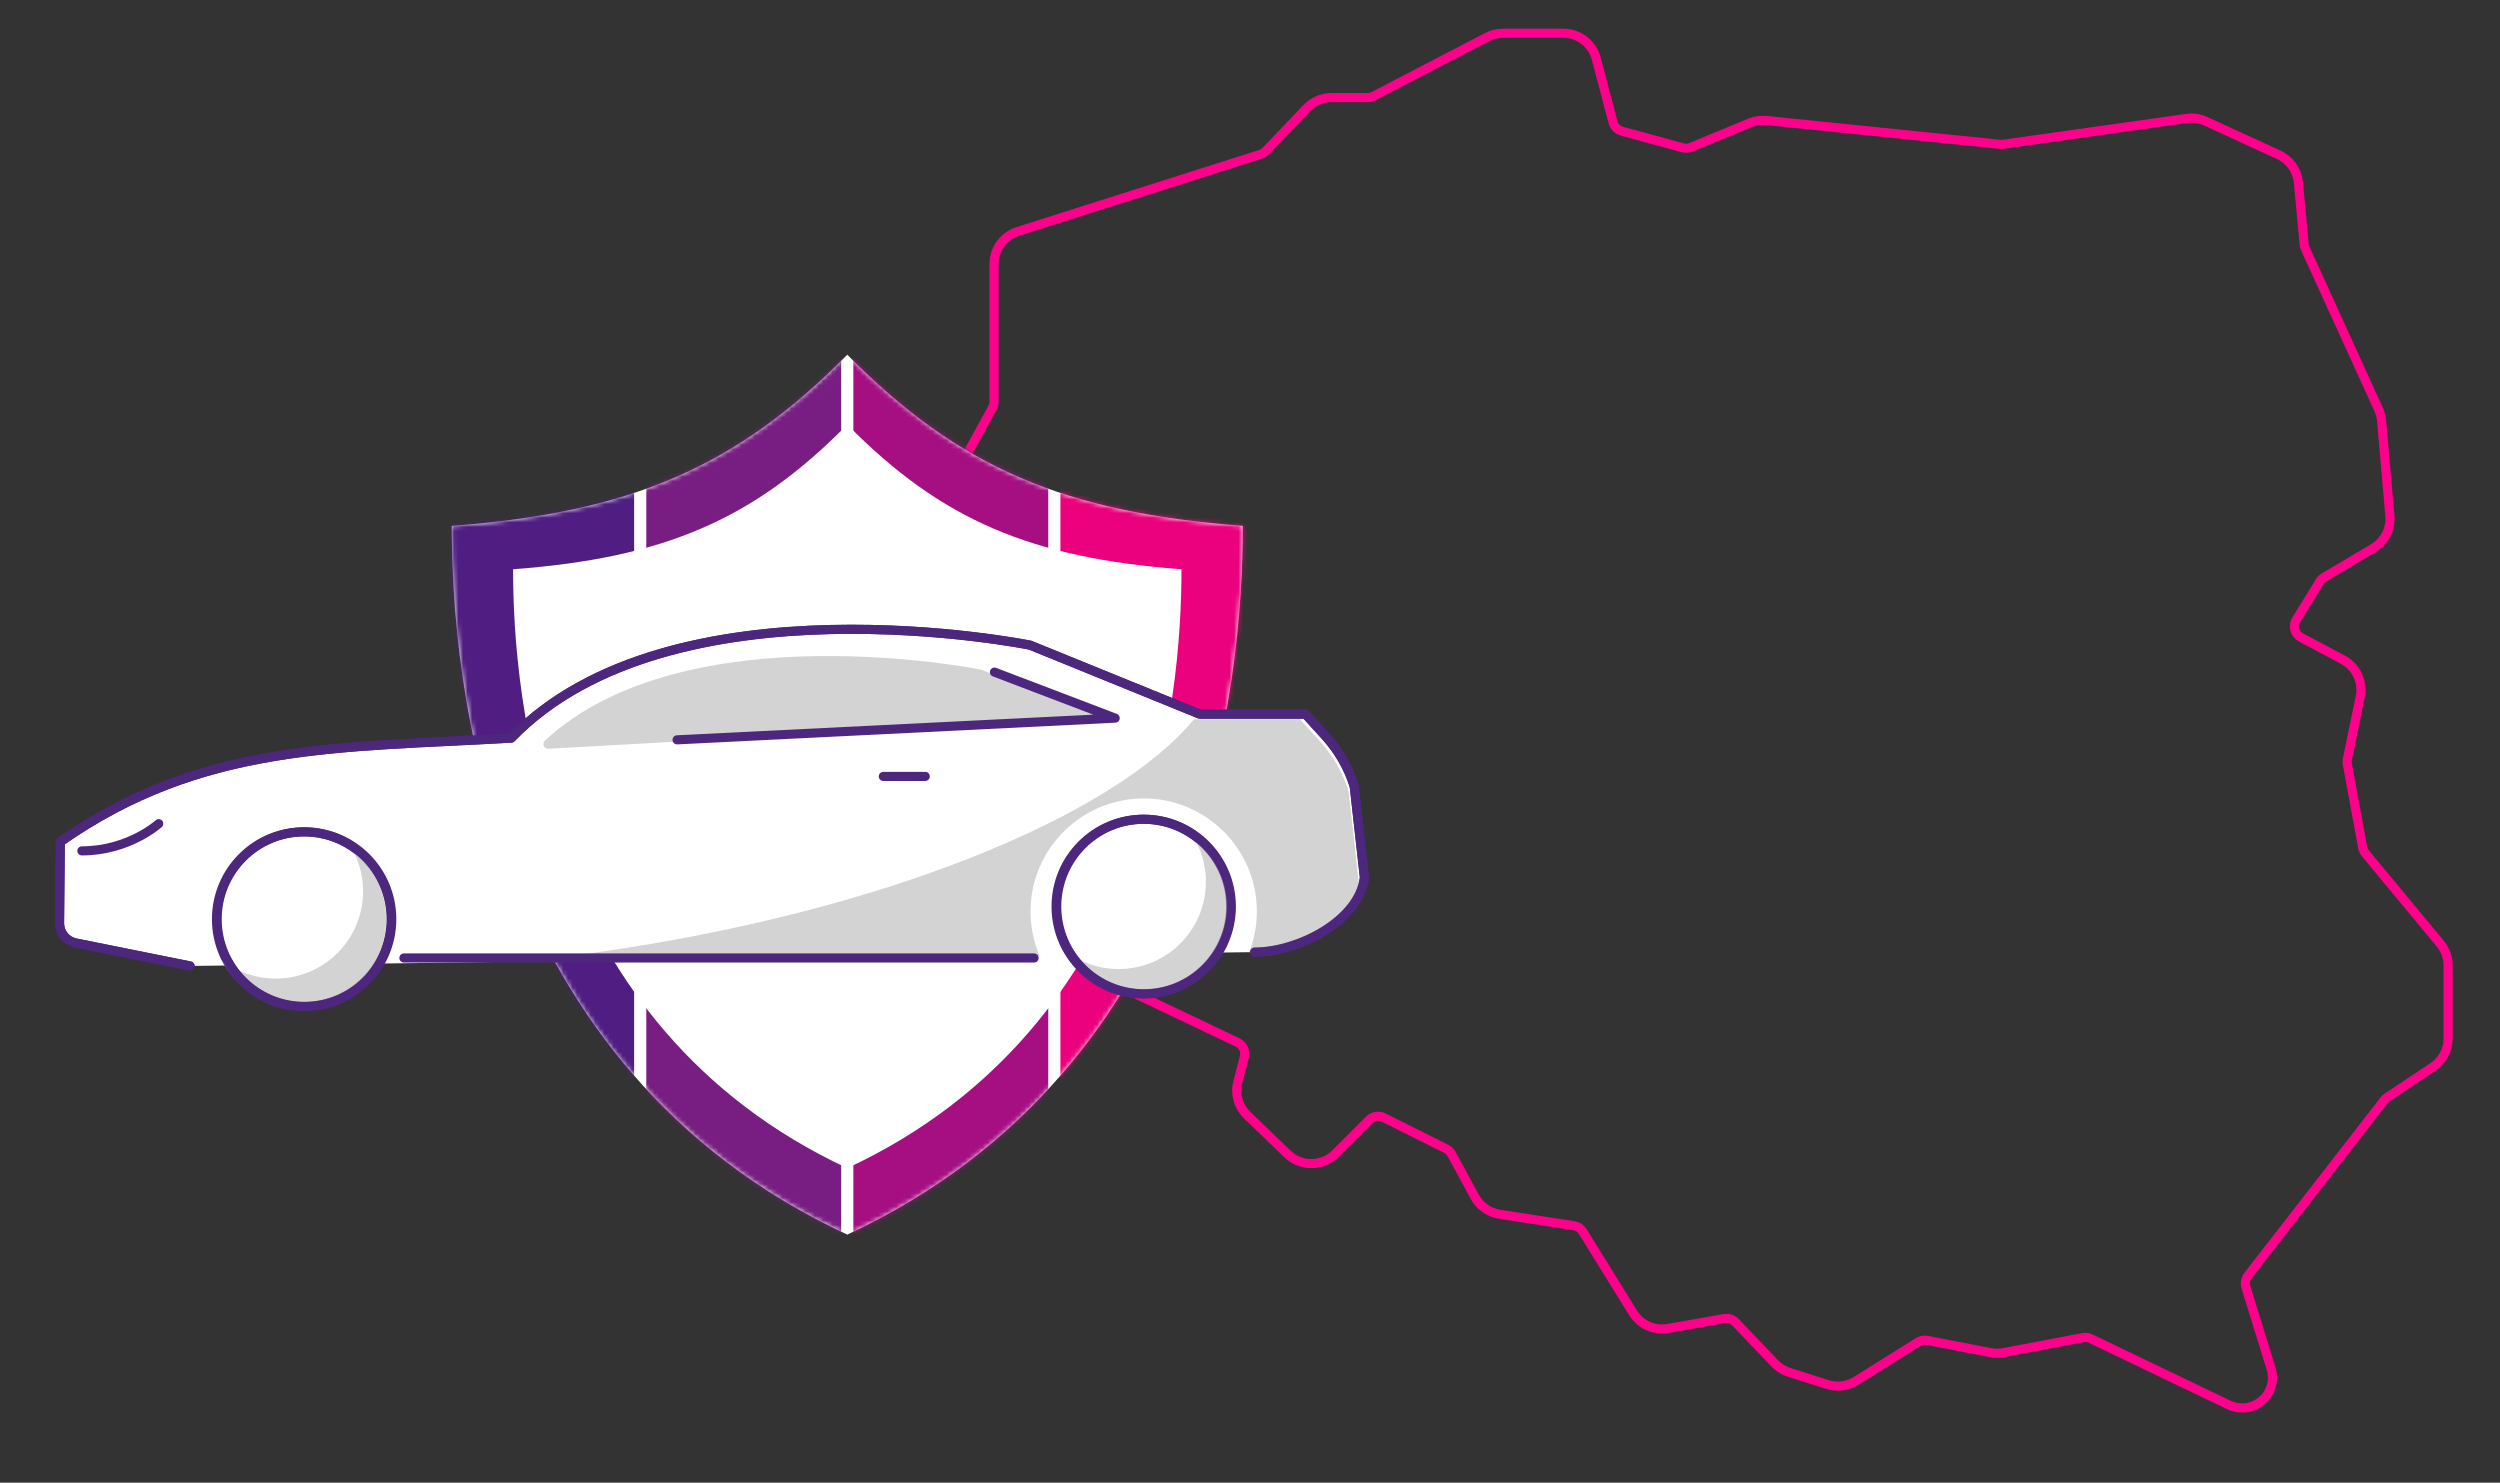 <svg width="548" height="325" viewBox="0 0 548 325" fill="none" xmlns="http://www.w3.org/2000/svg">
<rect x="0" y="0" width="548" height="325" fill="#333333" stroke="none"/>
<path d="M491.459 308.63C490.477 308.63 489.489 308.406 488.549 307.957L458.287 293.43C457.753 293.173 457.16 293.099 456.578 293.205L439.13 296.505C438.201 296.681 437.251 296.681 436.316 296.5L422.445 293.814C421.756 293.68 421.052 293.814 420.459 294.182L406.823 302.704C404.954 303.868 402.685 304.156 400.587 303.489L392.161 300.808C390.971 300.429 389.882 299.751 389.017 298.843L380.426 289.842C379.785 289.174 378.862 288.87 377.954 289.03L365.631 291.203C362.598 291.742 359.592 290.392 357.969 287.775L346.939 269.953C346.512 269.265 345.812 268.8 345.011 268.677L328.705 266.168C326.404 265.815 324.37 264.379 323.265 262.334L318.193 252.975C317.92 252.473 317.509 252.078 317.002 251.821L303.307 244.971C302.245 244.437 300.963 244.646 300.125 245.489L292.73 252.884C289.868 255.746 285.165 255.794 282.249 252.985L273.386 244.448C271.438 242.574 270.653 239.782 271.336 237.171L272.767 231.693C273.098 230.417 272.479 229.077 271.283 228.511L241.981 214.559C241.613 214.383 241.202 214.293 240.796 214.293H232.595C230.198 214.293 228.009 213.187 226.583 211.265C225.158 209.343 224.741 206.924 225.435 204.634L230.406 188.307C230.62 187.607 230.55 186.871 230.209 186.225L221.041 168.766C219.899 166.592 219.899 164.003 221.031 161.825L225.067 154.093C225.483 153.298 225.483 152.342 225.067 151.547L220.166 142.123C219.301 140.457 219.092 138.541 219.578 136.725L222.211 126.944C222.429 126.127 222.269 125.267 221.762 124.584L211.1 110.227C209.359 107.888 209.146 104.722 210.544 102.165L217.555 89.383C217.779 88.977 217.896 88.518 217.896 88.059V57.866C217.896 54.593 219.995 51.726 223.113 50.733L276.323 33.824C276.761 33.685 277.161 33.434 277.482 33.097L286.451 23.701C287.856 22.227 289.831 21.383 291.865 21.383H299.81C300.253 21.383 300.691 21.277 301.081 21.074L325.977 8.126C327.04 7.576 328.23 7.283 329.432 7.283H342.673C346.068 7.283 349.048 9.578 349.907 12.862L353.575 26.797C353.826 27.748 354.568 28.495 355.513 28.757L368.872 32.398C369.459 32.558 370.089 32.516 370.65 32.286L383.571 26.941C384.713 26.472 385.963 26.29 387.191 26.413L438.436 31.64C438.655 31.661 438.879 31.656 439.098 31.629L479.296 25.959C480.717 25.762 482.158 25.97 483.466 26.568L499.484 33.925C501.902 35.036 503.563 37.374 503.809 40.028L505.079 53.578C505.106 53.888 505.186 54.182 505.314 54.465L521.401 89.757C521.753 90.536 521.972 91.358 522.047 92.213L523.862 113.078C524.108 115.924 522.682 118.706 520.221 120.163L509.436 126.554C509.052 126.778 508.726 127.104 508.496 127.483L503.339 135.86C502.933 136.517 502.826 137.286 503.029 138.028C503.232 138.77 503.718 139.379 504.396 139.737L513.547 144.6C516.462 146.149 518.032 149.486 517.365 152.721L514.546 166.427C514.476 166.774 514.471 167.132 514.535 167.484L517.909 185.797C517.995 186.262 518.198 186.694 518.497 187.057L534.904 206.844C536.014 208.185 536.628 209.882 536.628 211.623V227.646C536.628 230.155 535.384 232.483 533.297 233.871L523.254 240.567C523.008 240.732 522.789 240.935 522.608 241.17L492.756 279.622C492.207 280.333 492.036 281.267 492.303 282.127L497.823 299.981C498.619 302.554 497.845 305.245 495.805 307.002C494.556 308.08 493.029 308.635 491.475 308.635L491.459 308.63Z" stroke="#FF008C" stroke-width="2" stroke-linecap="round" stroke-linejoin="round"/>
<path d="M185.723 77.749C161.285 102.56 137.964 112.341 99.025 115.272C99.025 148.589 106.367 233.636 185.723 270.626C265.079 233.636 272.42 148.589 272.42 115.272C233.481 112.341 210.165 102.56 185.723 77.749Z" fill="white"/>
<mask id="mask0_1788_3423" style="mask-type:luminance" maskUnits="userSpaceOnUse" x="99" y="77" width="174" height="194">
<path d="M185.723 77.749C161.285 102.56 137.964 112.341 99.025 115.272C99.025 148.589 106.367 233.636 185.723 270.626C265.079 233.636 272.42 148.589 272.42 115.272C233.481 112.341 210.165 102.56 185.723 77.749Z" fill="white"/>
</mask>
<g mask="url(#mask0_1788_3423)">
<path d="M184.388 75.357H141.669V274.86H184.388V75.357Z" fill="#781E82"/>
<path d="M229.776 75.357H187.057V274.86H229.776V75.357Z" fill="#A50F82"/>
<path d="M139 75.357H96.281V274.86H139V75.357Z" fill="#501E82"/>
<path d="M275.164 75.357H232.446V274.86H275.164V75.357Z" fill="#EB007D"/>
</g>
<path d="M185.723 93.072C165.071 114.039 145.369 122.304 112.464 124.782C112.464 152.935 118.668 224.805 185.723 256.061C252.783 224.805 258.981 152.935 258.981 124.782C226.076 122.304 206.375 114.039 185.723 93.072Z" fill="white"/>
<path d="M275.015 208.702C284.566 208.702 297.952 201.836 299.078 192.354L296.847 172.353C295.576 168.28 293.429 164.532 290.557 161.371L286.168 156.544H262.986L225.804 141.418C225.804 141.418 147.067 125.492 112.074 161.793C74.017 163.982 44.192 162.807 13.22 184.537L13.054 202.327C13.038 204.372 14.421 206.161 16.402 206.657L41.656 211.74" fill="white"/>
<path d="M275.015 208.702C284.567 208.702 297.952 201.836 299.078 192.354L296.847 172.353C295.576 168.28 293.429 164.532 290.557 161.371L286.168 156.544H262.986L225.804 141.418C225.804 141.418 147.067 125.492 112.074 161.793C74.017 163.982 44.192 162.807 13.22 184.537L13.054 202.327C13.038 204.372 14.421 206.161 16.402 206.657L41.656 211.74" stroke="#4D267D" stroke-width="2" stroke-linecap="round" stroke-linejoin="round"/>
<path d="M250.631 217.848C261.199 217.848 269.766 209.281 269.766 198.713C269.766 188.145 261.199 179.577 250.631 179.577C240.063 179.577 231.495 188.145 231.495 198.713C231.495 209.281 240.063 217.848 250.631 217.848Z" fill="white" stroke="#4D267D" stroke-width="2" stroke-linecap="round" stroke-linejoin="round"/>
<path opacity="0.65" d="M245.201 212.413C255.772 212.413 264.336 203.844 264.336 193.278C264.336 190.079 263.541 187.074 262.158 184.425C266.558 187.933 269.387 193.326 269.387 199.391C269.387 209.962 260.818 218.527 250.252 218.527C242.878 218.527 236.493 214.351 233.295 208.243C236.562 210.849 240.695 212.413 245.201 212.413Z" fill="#BCBBBB"/>
<path d="M66.595 220.614C77.164 220.614 85.731 212.047 85.731 201.479C85.731 190.91 77.164 182.343 66.595 182.343C56.027 182.343 47.46 190.91 47.46 201.479C47.46 212.047 56.027 220.614 66.595 220.614Z" fill="white" stroke="#4D267D" stroke-width="2" stroke-linecap="round" stroke-linejoin="round"/>
<path opacity="0.65" d="M60.455 214.501C71.027 214.501 79.591 205.931 79.591 195.365C79.591 192.167 78.795 189.161 77.412 186.513C81.812 190.021 84.642 195.413 84.642 201.479C84.642 212.05 76.072 220.614 65.506 220.614C58.133 220.614 51.747 216.439 48.549 210.331C51.816 212.936 55.949 214.501 60.455 214.501Z" fill="#BCBBBB"/>
<path opacity="0.65" d="M275.506 199.823C275.506 186.123 264.401 175.018 250.7 175.018C237 175.018 225.895 186.123 225.895 199.823C225.895 203.272 226.599 206.551 227.87 209.535L103.371 210.635C112.341 209.957 121.557 210.064 130.943 208.734C192.936 199.946 243.914 179.182 261.747 157.649H261.763L284.946 157.655L289.334 162.481C292.207 165.642 294.353 169.39 295.624 173.464L297.856 193.464C296.729 202.947 286.569 208.665 277.017 208.665L273.829 208.724C274.892 205.958 275.501 202.968 275.501 199.823H275.506Z" fill="#BCBBBB"/>
<path d="M226.674 209.989H88.539" stroke="#4D267D" stroke-width="2" stroke-linecap="round" stroke-linejoin="round"/>
<path d="M202.813 170.191H193.625" stroke="#4D267D" stroke-width="2" stroke-linecap="round" stroke-linejoin="round"/>
<path d="M34.79 180.549C34.79 180.549 28.228 186.513 17.95 186.513" stroke="#4D267D" stroke-width="2" stroke-linecap="round" stroke-linejoin="round"/>
<path opacity="0.65" d="M119.442 162.337C150.356 133.693 215.072 146.784 215.072 146.784L241.821 157.409L120.201 164.12C119.239 164.174 118.738 162.989 119.448 162.332L119.442 162.337Z" fill="#BCBBBB"/>
<path d="M250.77 217.848C261.338 217.848 269.905 209.281 269.905 198.713C269.905 188.145 261.338 179.577 250.77 179.577C240.201 179.577 231.634 188.145 231.634 198.713C231.634 209.281 240.201 217.848 250.77 217.848Z" stroke="#4D267D" stroke-width="2" stroke-linecap="round" stroke-linejoin="round"/>
<path d="M217.982 147.329L244.443 157.414L148.413 162.172" stroke="#4D267D" stroke-width="2" stroke-linecap="round" stroke-linejoin="round"/>
<path d="M66.734 220.614C77.302 220.614 85.87 212.047 85.87 201.479C85.87 190.91 77.302 182.343 66.734 182.343C56.166 182.343 47.599 190.91 47.599 201.479C47.599 212.047 56.166 220.614 66.734 220.614Z" stroke="#4D267D" stroke-width="2" stroke-linecap="round" stroke-linejoin="round"/>
<path d="M275.015 208.702C284.567 208.702 297.952 201.836 299.078 192.354L296.847 172.353C295.576 168.28 293.429 164.532 290.557 161.371L286.168 156.544H262.986L225.804 141.418C225.804 141.418 147.067 125.492 112.074 161.793C74.017 163.982 44.192 162.807 13.22 184.537L13.054 202.327C13.038 204.372 14.421 206.161 16.402 206.657L41.656 211.74" stroke="#4D267D" stroke-width="2" stroke-linecap="round" stroke-linejoin="round"/>
</svg>
